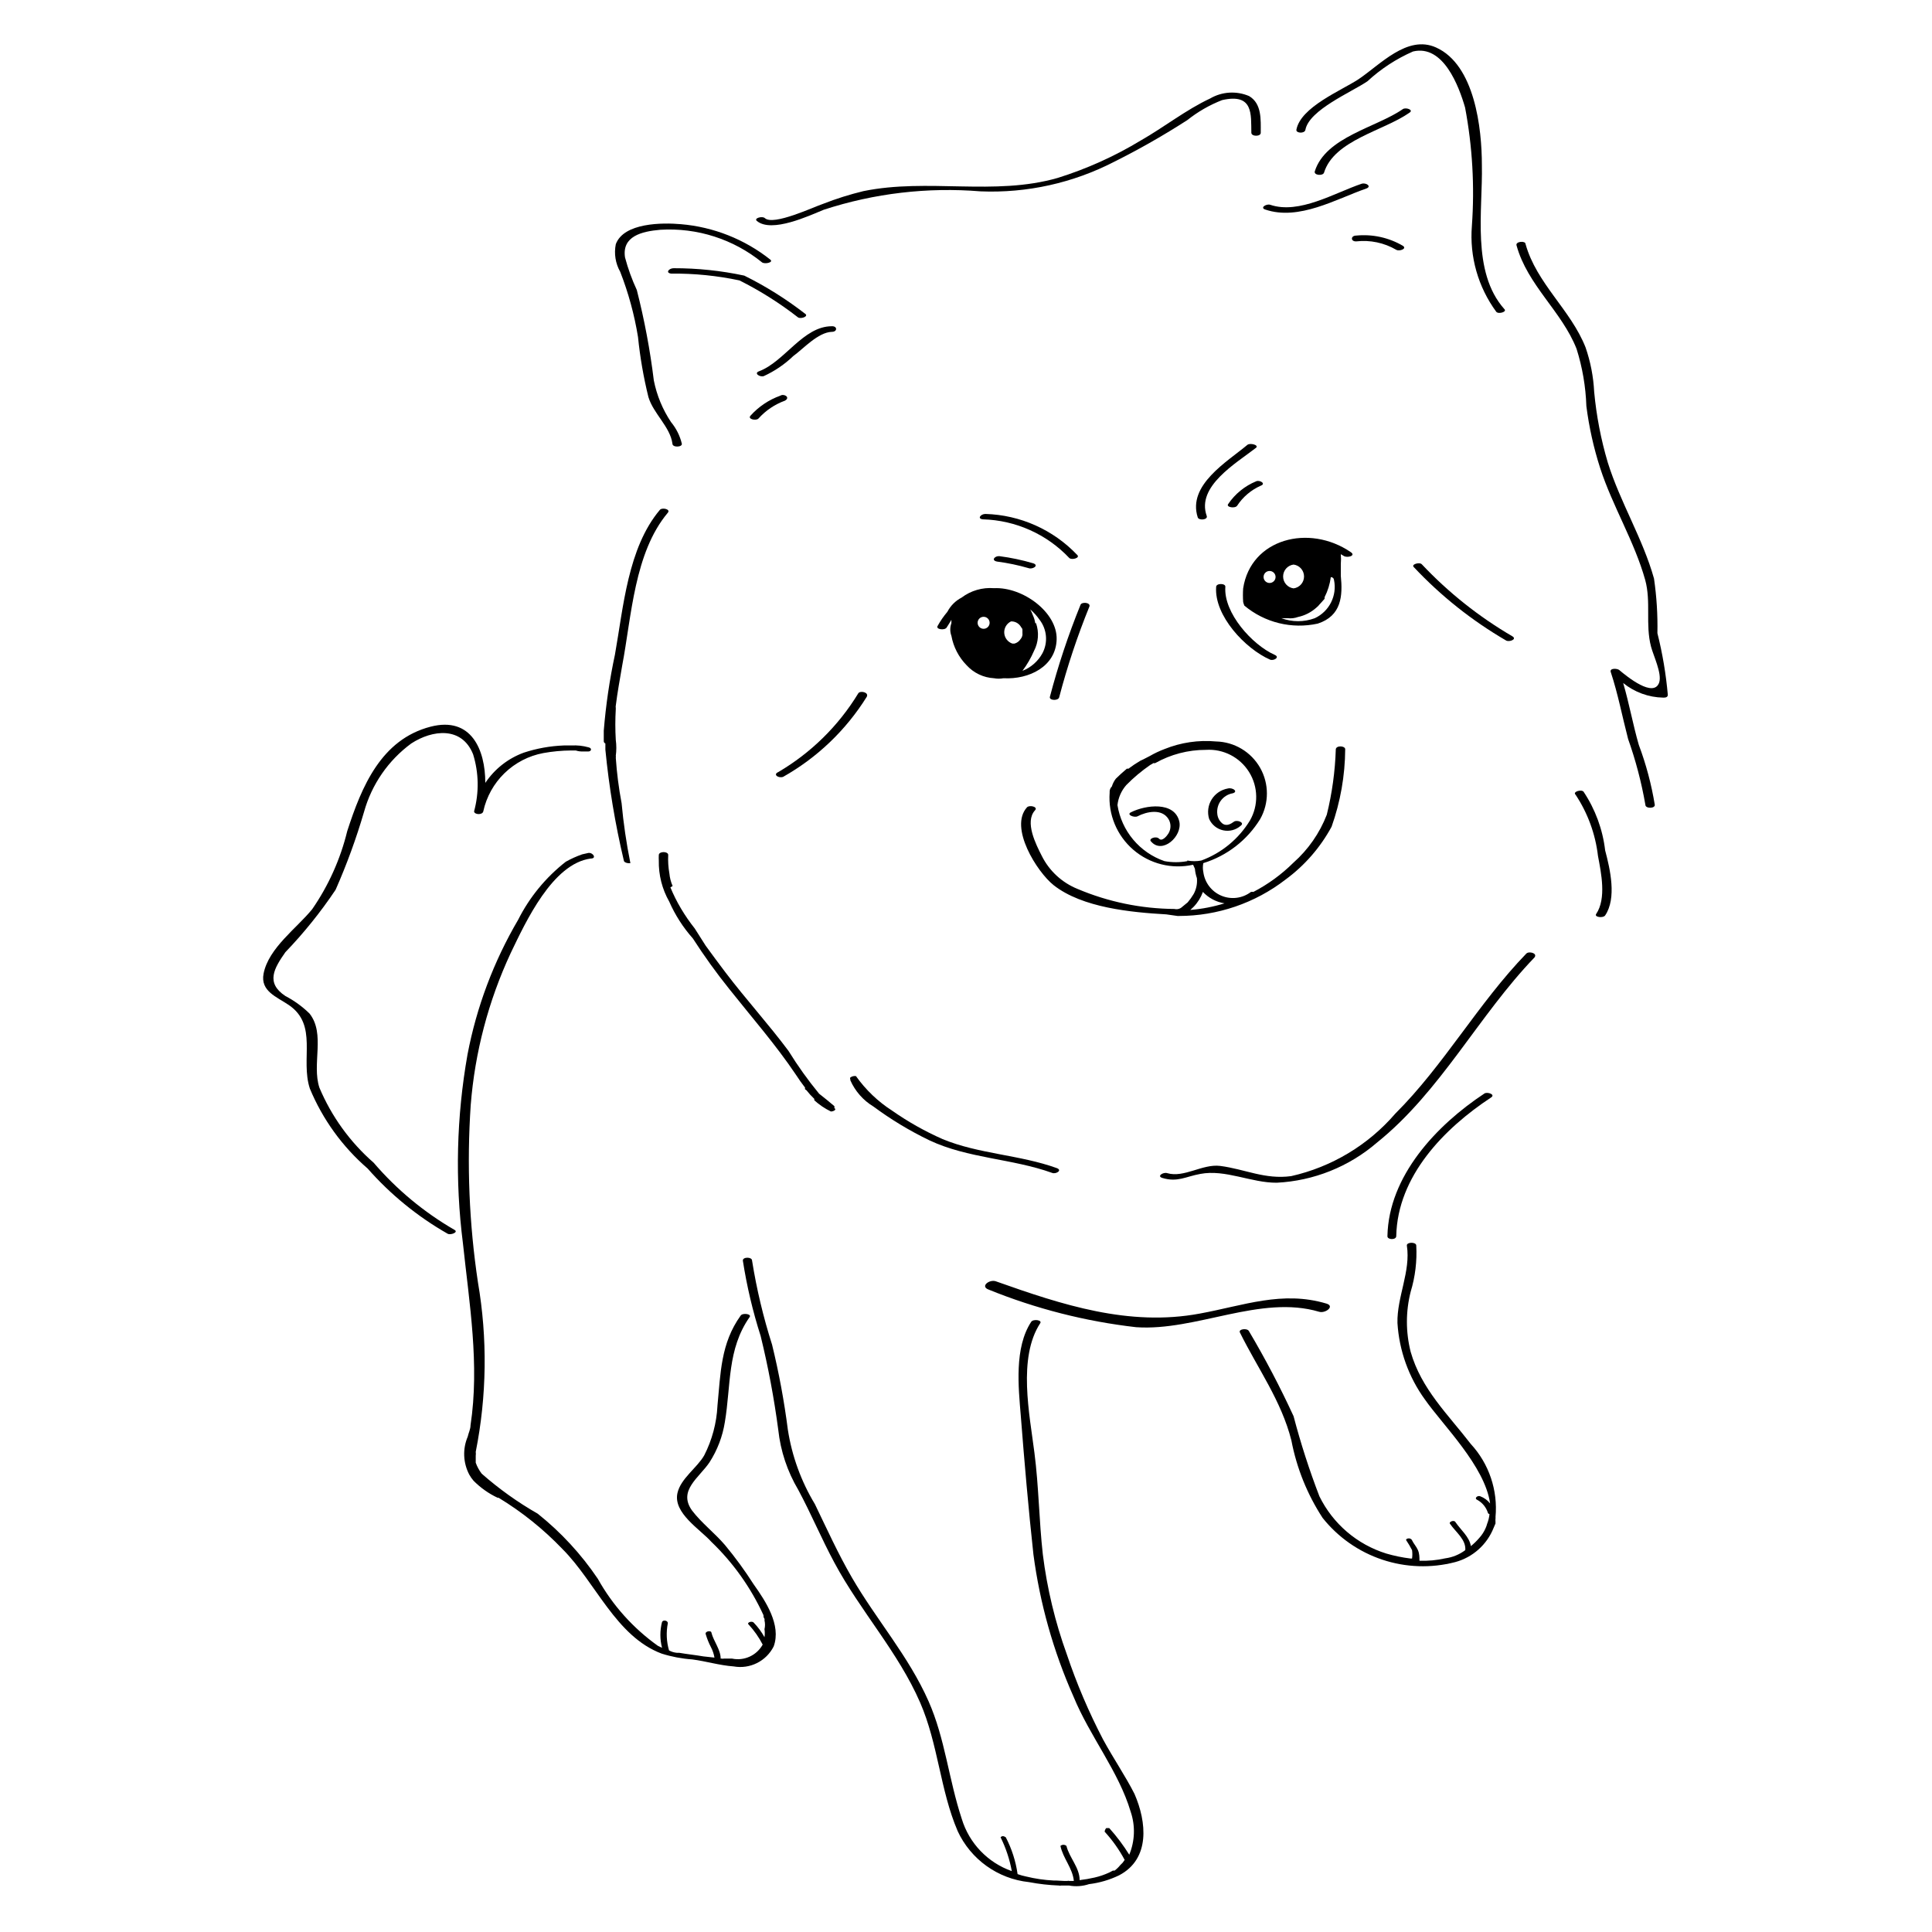 <?xml version="1.0" encoding="UTF-8"?>
<!-- Uploaded to: ICON Repo, www.svgrepo.com, Generator: ICON Repo Mixer Tools -->
<svg fill="#000000" width="800px" height="800px" version="1.1" viewBox="144 144 512 512" xmlns="http://www.w3.org/2000/svg">
 <g>
  <path d="m313.08 233.32c0.543 5.363 1.465 10.68 2.758 15.91 1.324 4.402 5.781 7.902 6.363 12.355 0 1.062 2.652 0.953 2.492 0-0.504-2.102-1.484-4.059-2.863-5.727-2.231-3.34-3.777-7.09-4.559-11.031-0.992-8.078-2.496-16.082-4.508-23.969-1.293-2.785-2.34-5.68-3.129-8.645-0.848-5.621 4.453-6.894 9.332-7.32 9.766-0.605 19.398 2.481 26.992 8.645 0.742 0.531 3.129 0 2.176-0.742-6.805-5.394-15.051-8.66-23.707-9.387-4.824-0.426-15.113-0.426-17.234 5.305-0.504 2.5-0.09 5.098 1.168 7.316 2.18 5.582 3.762 11.375 4.719 17.289z"/>
  <path d="m489.94 178.43c0.953-5.305 12.25-10.023 16.441-12.887 3.562-3.289 7.648-5.961 12.09-7.902 8.008-1.91 12.145 9.176 13.789 14.848 1.953 10.344 2.559 20.898 1.805 31.395-0.648 8.117 1.648 16.191 6.469 22.754 0.582 0.688 2.969 0 2.121-0.742-8.75-9.863-5.676-26.145-5.941-38.184 0-9.598-1.855-26.516-12.145-31.129-7.637-3.445-14.848 4.613-20.578 8.434-4.508 2.969-15.379 7.371-16.441 13.418-0.047 0.895 2.18 1.004 2.391-0.004z"/>
  <path d="m515.77 172.91c-7 4.879-20.469 7.371-23.336 16.492-0.316 1.062 2.121 1.273 2.441 0.371 2.652-8.645 15.91-11.137 22.645-15.91 1.219-0.742-0.957-1.484-1.75-0.953z"/>
  <path d="m341.24 217.04c-6.152-1.316-12.43-1.973-18.719-1.961-1.219 0-2.281 1.219-0.637 1.434v-0.004c6.074-0.062 12.141 0.543 18.082 1.805 5.492 2.75 10.695 6.039 15.539 9.812 0.797 0.477 3.023-0.316 1.75-1.062-4.992-3.863-10.359-7.223-16.016-10.023z"/>
  <path d="m501.98 290.33c-11.082-7.582-26.516-3.555-28.531 9.598-0.082 1.199-0.082 2.406 0 3.606 0.082 0.328 0.188 0.645 0.316 0.957 5.398 4.523 12.586 6.285 19.465 4.769 6.309-2.066 6.629-7.371 6.098-12.672v-3.074-0.004c0.078-0.883 0.078-1.77 0-2.648l0.797 0.477c0.902 0.582 3.285-0.055 1.855-1.008zm-15.168 3.289v-0.004c1.586 0.207 2.773 1.559 2.773 3.156 0 1.602-1.188 2.949-2.773 3.156-1.586-0.207-2.773-1.555-2.773-3.156 0-1.598 1.188-2.949 2.773-3.156zm-6.363 4.879c-0.879 0-1.59-0.715-1.59-1.594s0.711-1.59 1.59-1.59c0.879 0 1.59 0.711 1.59 1.59s-0.711 1.594-1.59 1.594zm11.984 9.332c-2.856 1.055-5.996 1.055-8.855 0h1.695c0.914 0.105 1.844-0.004 2.707-0.32 1.793-0.379 3.453-1.223 4.824-2.438l0.531-0.477 0.316-0.371 0.582-0.637 0.797-0.902c0.012-0.141 0.012-0.281 0-0.426 0.848-1.66 1.402-3.453 1.645-5.301 0.211-0.016 0.422 0.055 0.578 0.195 0.16 0.137 0.258 0.336 0.273 0.547 0.859 4.148-1.25 8.344-5.094 10.129z"/>
  <path d="m395.07 306.13c-0.992 1.168-1.863 2.426-2.598 3.766-0.531 0.902 1.855 1.219 2.387 0.426 0.531-0.797 0.848-1.379 1.273-2.066v0.902-0.004c-0.398 1.078-0.398 2.266 0 3.344 0.531 2.941 1.938 5.656 4.027 7.793 1.875 2.059 4.488 3.297 7.266 3.449 0.824 0.156 1.672 0.156 2.492 0 6.84 0.371 13.895-3.129 14.105-10.289 0.211-7.16-8.961-13.949-16.598-13.578-3.07-0.25-6.129 0.637-8.59 2.496-1.613 0.836-2.926 2.152-3.766 3.762zm23.281 3.023c-0.105-0.734-0.32-1.449-0.637-2.121-0.184-0.531-0.414-1.043-0.688-1.535 0.922 0.797 1.738 1.703 2.438 2.703 2 2.555 2.312 6.043 0.797 8.91-1.164 2.133-3.039 3.785-5.305 4.668 1.234-1.641 2.266-3.422 3.078-5.305 1.172-2.262 1.363-4.91 0.527-7.32zm-6.418-0.477c1.137-0.039 2.191 0.582 2.707 1.59 0.188 0.16 0.301 0.391 0.316 0.637v1.008c0.023 0.125 0.023 0.25 0 0.371-0.055 0.391-0.223 0.762-0.477 1.062-0.375 0.598-0.961 1.035-1.645 1.219h-0.531c-1.227-0.41-2.086-1.523-2.168-2.816-0.082-1.293 0.629-2.508 1.797-3.07zm-7.266-1.219c0.879 0 1.594 0.711 1.594 1.59s-0.715 1.59-1.594 1.59c-0.879 0-1.59-0.711-1.59-1.59s0.711-1.59 1.59-1.59z"/>
  <path d="m443.7 359.27c-1.273 0.637 0.902 1.484 1.75 1.062 2.441-1.273 6.469-2.121 8.219 0.742 0.695 1.156 0.695 2.606 0 3.766-0.371 0.637-1.695 2.281-2.492 1.434-0.797-0.848-2.969 0-2.121 0.742 2.969 3.445 8.324-1.379 7.477-5.305-1.273-5.41-8.961-4.402-12.832-2.441z"/>
  <path d="m472.81 362.82c1.168-0.848-1.008-1.645-1.805-1.062-0.797 0.582-1.855 1.219-2.918 0.582h0.004c-0.828-0.605-1.363-1.527-1.484-2.543-0.355-2.652 1.445-5.109 4.082-5.57 1.539-0.426 0-1.59-1.273-1.273-1.789 0.305-3.359 1.363-4.316 2.906-0.953 1.543-1.195 3.422-0.668 5.156 0.688 1.547 2.074 2.676 3.731 3.031s3.383-0.098 4.648-1.227z"/>
  <path d="m456.05 386.74h0.371c10.23-0.004 20.172-3.398 28.266-9.652 5.051-3.711 9.215-8.492 12.199-14.004 2.34-6.59 3.559-13.527 3.606-20.523 0-0.953-2.387-1.062-2.492 0-0.184 5.852-0.984 11.664-2.387 17.344-1.891 4.891-4.93 9.254-8.855 12.727-3.129 3.102-6.703 5.711-10.609 7.742-0.207-0.051-0.426-0.051-0.637 0-2.246 1.711-5.238 2.09-7.84 0.996-2.606-1.094-4.426-3.496-4.781-6.297-0.16-0.77-0.16-1.566 0-2.336 6.269-1.934 11.621-6.078 15.062-11.664 2.387-4.219 2.383-9.379-0.004-13.594-2.391-4.215-6.82-6.867-11.664-6.984-4.656-0.43-9.348 0.262-13.684 2.016-1.355 0.512-2.668 1.129-3.922 1.855l-1.75 0.902-0.688 0.316h-0.004c-1.102 0.645-2.164 1.355-3.18 2.121h-0.426c-1.008 0.848-2.016 1.75-2.918 2.652-0.477 0.617-0.836 1.32-1.059 2.07-0.348 0.332-0.559 0.789-0.586 1.27v0.375c-0.422 5.742 1.898 11.344 6.254 15.109 4.359 3.762 10.242 5.238 15.863 3.981l0.477 1.062c0.07 0.848 0.246 1.688 0.531 2.492 0.141 1.449-0.156 2.906-0.852 4.188-0.469 0.785-1 1.531-1.59 2.227l-1.484 1.219v0.004c-0.539 0.508-1.297 0.707-2.016 0.527-8.82-0.062-17.543-1.863-25.668-5.301-4.125-1.66-7.504-4.773-9.492-8.75-1.539-3.023-4.613-9.016-1.805-12.09 0.902-0.953-1.484-1.484-2.121-0.797-4.824 5.305 2.652 17.129 7.055 20.629 7.582 5.992 20.578 7.211 29.855 7.742zm2.598-14.531c-1.996 0.371-4.047 0.371-6.047 0-3.227-1.113-6.094-3.082-8.289-5.699-2.195-2.613-3.637-5.777-4.172-9.152 0.215-1.965 1.031-3.816 2.332-5.301 1.93-1.969 4.043-3.742 6.312-5.305l0.902-0.531c0.152 0.059 0.32 0.059 0.477 0 4.094-2.305 8.719-3.508 13.418-3.5 4.602-0.301 8.996 1.957 11.434 5.871s2.527 8.852 0.23 12.852c-2.977 4.883-7.516 8.621-12.887 10.605-1.227 0.234-2.484 0.234-3.711 0zm1.695 12.09c1.078-1.125 1.906-2.461 2.441-3.926 1.523 1.613 3.539 2.676 5.727 3.023-2.949 0.91-5.992 1.496-9.066 1.75z"/>
  <path d="m424.71 328.72c2.148-8.172 4.824-16.195 8.008-24.023 0.316-1.062-2.121-1.273-2.387-0.371-3.227 7.949-5.938 16.098-8.113 24.395-0.16 0.953 2.332 1.062 2.492 0z"/>
  <path d="m466.29 299.55c-0.531 7.637 7.742 16.387 14.266 19.25 0.953 0.426 2.758-0.637 1.219-1.273-5.941-2.652-13.523-11.082-13.047-17.977 0.16-1.008-2.438-1.059-2.438 0z"/>
  <path d="m474.56 261.9c-5.305 4.453-15.91 10.605-13.152 19.199 0.266 0.902 2.758 0.688 2.387-0.371-2.812-7.852 7.797-13.949 13.098-18.086 0.742-0.742-1.645-1.328-2.332-0.742z"/>
  <path d="m476.89 271.55c-3.016 1.242-5.598 3.344-7.422 6.043-0.582 0.848 1.855 1.219 2.387 0.426 1.531-2.332 3.703-4.172 6.258-5.305 1.484-0.527-0.266-1.59-1.223-1.164z"/>
  <path d="m405.14 280.2c-1.219 0-2.281 1.273-0.637 1.434v-0.004c8.672 0.246 16.895 3.93 22.855 10.234 0.637 0.637 2.969 0 2.121-0.797v0.004c-6.359-6.699-15.109-10.605-24.34-10.871z"/>
  <path d="m408.22 292.82c2.832 0.367 5.633 0.953 8.379 1.75 1.008 0.371 2.812-0.688 1.273-1.273-2.949-0.875-5.965-1.512-9.016-1.91-1.219-0.105-2.281 1.113-0.637 1.434z"/>
  <path d="m362.29 199.59c13.398-4.375 27.531-6.031 41.578-4.879 12.289 0.5 24.496-2.207 35.426-7.852 6.648-3.32 13.109-7.004 19.355-11.031 2.793-2.219 5.902-4.008 9.227-5.301 8.379-1.91 7.637 3.871 7.742 8.645 0 1.062 2.547 1.062 2.492 0 0-3.445 0.316-7.691-3.074-9.703v-0.004c-3.352-1.438-7.191-1.203-10.34 0.637-6.363 2.969-12.25 7.637-18.402 11.137-6.91 4.184-14.301 7.512-22.008 9.918-16.758 4.824-34.418 0-51.496 3.5-3.606 0.875-7.148 1.988-10.605 3.34-2.547 0.848-13.207 5.887-15.484 3.816-0.637-0.637-3.023 0-2.121 0.742 3.922 3.293 13.945-1.43 17.711-2.965z"/>
  <path d="m583.23 311.8c0.098-4.844-0.203-9.684-0.902-14.477-2.969-10.605-8.961-20.207-12.25-30.758-1.812-6.109-3.019-12.379-3.606-18.723-0.199-4.012-0.969-7.977-2.281-11.773-3.926-9.969-12.992-16.918-15.91-27.418 0-0.902-2.703-0.688-2.387 0.371 2.918 10.605 11.984 17.449 15.91 27.418 1.551 4.914 2.426 10.02 2.598 15.168 0.711 5.582 1.934 11.086 3.66 16.441 3.289 10.129 9.07 19.41 11.934 29.645 1.59 5.832 0 11.773 1.539 17.66 0.637 2.441 2.918 7.055 2.176 9.492-1.434 4.242-8.539-1.539-10.605-3.289-0.477-0.426-2.652-0.582-2.227 0.582 1.91 5.781 3.023 11.719 4.562 17.605l-0.008 0.004c2.031 5.711 3.578 11.582 4.613 17.555 0 1.008 2.547 1.008 2.492 0-0.887-5.43-2.309-10.762-4.242-15.91-1.539-5.305-2.547-10.977-4.137-16.387 3.008 2.438 6.738 3.801 10.609 3.871 0.426 0 1.219 0 1.219-0.742-0.488-5.512-1.41-10.973-2.758-16.336z"/>
  <path d="m243.02 452.13c-6.242-5.449-11.16-12.25-14.375-19.887-2.066-6.258 1.645-14.211-2.598-19.621-1.898-1.863-4.059-3.434-6.418-4.668-5.305-3.5-2.969-7.371 0-11.613 4.914-5.117 9.367-10.652 13.312-16.547 2.957-6.707 5.473-13.598 7.531-20.629 2.023-7.277 6.43-13.664 12.516-18.137 5.621-3.66 13.418-4.562 16.387 2.863 1.52 4.91 1.613 10.152 0.266 15.113 0 0.902 2.227 1.062 2.441 0h-0.004c0.844-3.852 2.801-7.371 5.629-10.113 2.832-2.746 6.406-4.598 10.281-5.32 2.434-0.441 4.902-0.672 7.371-0.688h1.223c0.582 0.191 1.191 0.281 1.801 0.266h1.539c0.797 0 1.062-0.902 0-1.113-1.449-0.402-2.953-0.562-4.453-0.48h-2.07c-3.606 0.137-7.176 0.781-10.605 1.91-4.156 1.523-7.723 4.328-10.184 8.008 0-8.805-3.711-17.66-14.477-14.902-13.152 3.394-18.297 15.91-22.113 27.684-1.805 7.406-4.949 14.414-9.281 20.684-4.082 5.039-11.562 10.289-12.887 17.078-0.902 4.668 3.5 6.152 6.684 8.324 7.797 5.305 3.023 14.32 5.57 22.113h-0.004c3.387 8.168 8.633 15.434 15.324 21.215 6.066 6.894 13.234 12.738 21.215 17.289 0.797 0.426 3.023-0.426 1.75-1.062-8.074-4.676-15.297-10.684-21.371-17.766z"/>
  <path d="m304.43 341.03v1.645c0.961 9.871 2.594 19.672 4.879 29.324 0 0.582 1.062 0.848 1.75 0.742-1.062-5.258-1.84-10.566-2.332-15.91-0.754-3.977-1.27-7.996-1.539-12.035 0.051-0.156 0.051-0.324 0-0.48 0.191-1.406 0.191-2.832 0-4.242-0.16-2.719-0.16-5.445 0-8.164v-0.316-0.004c-0.039-0.191-0.039-0.391 0-0.582 0.426-3.445 1.062-6.894 1.695-10.605 2.492-13.047 3.184-29.91 12.09-40.516 0.848-0.953-1.539-1.484-2.121-0.742-8.484 10.078-9.652 25.828-11.879 38.289l0.004-0.004c-1.43 6.664-2.422 13.414-2.973 20.207v2.863c0.039 0.238 0.203 0.441 0.426 0.531z"/>
  <path d="m322.25 378.79c-0.457-1.043-0.746-2.152-0.852-3.289-0.289-1.625-0.395-3.281-0.316-4.93 0-1.008-2.441-1.008-2.492 0-0.027 0.492-0.027 0.988 0 1.484-0.074 3.805 0.879 7.559 2.758 10.871 1.566 3.559 3.676 6.852 6.258 9.758 3 4.656 6.238 9.152 9.703 13.469 5.941 7.481 12.305 14.746 17.609 22.648 0.742 1.168 1.59 2.332 2.441 3.445h-0.004c-0.047 0.137-0.047 0.289 0 0.426l0.371 0.266c0.633 0.809 1.324 1.57 2.07 2.277v0.371c1.32 1.195 2.801 2.195 4.402 2.973 0.688 0 1.645-0.531 0.902-0.902h-0.004c0.078-0.168 0.078-0.363 0-0.531-1.324-1.113-2.652-2.227-4.031-3.289h0.004c-2.961-3.594-5.668-7.387-8.117-11.348-5.305-7.106-11.297-13.684-16.652-20.734-1.77-2.332-3.535-4.719-5.305-7.16l-2.863-4.508h0.004c-1.34-1.684-2.562-3.453-3.66-5.305-1.074-1.801-2.012-3.68-2.812-5.621 0 0 0.586-0.316 0.586-0.371z"/>
  <path d="m375.45 437.23c4.656 3.449 9.629 6.449 14.848 8.965 10.234 4.824 21.957 4.824 32.562 8.645 0.953 0.371 2.758-0.688 1.219-1.273-9.812-3.555-20.629-3.711-30.281-7.691-4.688-2.07-9.164-4.594-13.363-7.531-3.758-2.414-7.016-5.531-9.598-9.172-0.527-0.078-1.059 0.055-1.488 0.371-0.098 0.145-0.098 0.332 0 0.477v0.266c1.27 2.887 3.402 5.312 6.102 6.945z"/>
  <path d="m548.49 396.71c-12.781 13.207-21.797 29.539-34.738 42.426h0.004c-7.18 8.328-16.848 14.129-27.578 16.547-6.949 0.953-12.25-1.855-18.828-2.703-4.719-0.582-9.547 3.234-14.055 1.91-1.008-0.316-2.812 0.797-1.273 1.273 4.031 1.219 6.203-0.371 10.078-1.062 6.629-1.273 13.523 2.387 20.258 2.332h0.004c9.77-0.492 19.102-4.223 26.516-10.605 16.918-13.578 26.887-33.621 41.789-49.109 0.848-1.168-1.539-1.699-2.176-1.008z"/>
  <path d="m514.02 471.59c0.316-15.91 12.727-28.586 25.137-36.75 1.219-0.797-0.953-1.539-1.75-1.062-12.781 8.43-25.402 21.902-25.723 37.812-0.051 1.008 2.336 1.059 2.336 0z"/>
  <path d="m336.15 553.48c-2.703-3.184-6.258-5.887-8.75-9.176-3.816-5.305 1.91-8.699 4.668-12.832l-0.004-0.004c2.062-3.219 3.434-6.828 4.031-10.605 1.645-9.758 0.582-19.305 6.574-27.844 0.582-0.797-1.855-1.168-2.387-0.371-5.305 7.371-5.305 15.273-6.152 23.918h0.004c-0.23 4.566-1.422 9.031-3.5 13.102-1.855 3.289-6.258 6.152-7.106 10.023-1.168 5.305 6.047 9.598 9.016 12.941v-0.004c5.773 5.547 10.453 12.133 13.785 19.41 0 0.316 0 0.637 0.266 0.953v0.004c0.039 0.137 0.039 0.285 0 0.422 0.188 0.77 0.188 1.566 0 2.336 0.109 0.703 0.109 1.418 0 2.121-0.777-1.414-1.742-2.715-2.863-3.871-0.477-0.531-1.961 0-1.324 0.531v-0.004c1.469 1.594 2.719 3.379 3.711 5.305-1.602 2.879-4.887 4.383-8.113 3.711h-2.231 0.004c-0.156 0.055-0.324 0.055-0.48 0h-0.316c0-2.387-1.855-4.562-2.441-6.84 0-0.688-1.695-0.477-1.539 0.316h0.004c0.348 1.191 0.809 2.348 1.379 3.449 0.465 0.879 0.789 1.828 0.953 2.809l-2.918-0.316c-2.121-0.371-4.297-0.582-6.418-0.953h-0.637 0.004c-0.727-0.07-1.43-0.285-2.07-0.637-0.684-2.344-0.793-4.82-0.316-7.215 0-0.742-1.273-0.953-1.539-0.316-0.582 2.242-0.582 4.598 0 6.84l-1.113-0.531c-6.551-4.672-11.984-10.738-15.91-17.766-4.398-6.516-9.762-12.328-15.91-17.234-5.293-3.023-10.27-6.578-14.848-10.605-0.68-0.883-1.219-1.867-1.59-2.918v-1.855c0.051-0.336 0.051-0.676 0-1.008 2.949-14.828 3.148-30.074 0.582-44.973-2.332-15.527-2.973-31.266-1.91-46.934 1.098-13.961 4.691-27.613 10.605-40.305 3.977-8.273 11.082-23.707 21.215-25.031 1.645 0 0.582-1.645-0.637-1.484l-1.645 0.371c-1.504 0.523-2.961 1.18-4.348 1.961-5.289 4.133-9.602 9.387-12.621 15.379-6.481 11.043-11.02 23.117-13.418 35.691-2.926 16.516-3.336 33.375-1.219 50.012 1.695 15.91 4.453 32.242 2.016 48.258 0 1.062-0.531 2.016-0.742 3.023-1.387 3.25-1.23 6.953 0.422 10.078 0.316 0.566 0.691 1.098 1.113 1.59 1.844 1.863 3.996 3.391 6.363 4.508h0.266c6.211 3.766 11.898 8.332 16.918 13.574 8.855 8.859 14.16 23.176 26.305 27.738 2.633 0.832 5.359 1.348 8.113 1.539 3.66 0.477 7.266 1.59 10.977 1.855 4.32 0.773 8.637-1.383 10.609-5.305 2.066-5.676-2.176-12.039-5.305-16.441v0.004c-2.309-3.621-4.84-7.094-7.582-10.395z"/>
  <path d="m436.32 604.97c-3.781-7.25-6.992-14.785-9.598-22.539-3.106-8.57-5.238-17.465-6.363-26.516-1.008-8.961-1.062-17.977-2.227-26.941-1.273-10.129-4.453-25.137 1.539-34.312 0.582-0.848-1.855-1.168-2.387-0.371-4.508 6.84-3.394 17.289-2.758 24.977 0.953 12.199 2.016 24.5 3.34 36.645v0.004c1.715 12.992 5.289 25.676 10.605 37.652 4.348 10.605 11.984 19.836 15.168 30.547 1.266 3.719 1.133 7.773-0.371 11.402-1.559-2.5-3.332-4.863-5.305-7.055h-0.797 0.004c-0.246 0.262-0.395 0.602-0.426 0.957 2.074 2.258 3.856 4.773 5.305 7.477l-0.531 0.742c-0.199 0.227-0.41 0.438-0.637 0.637-0.43 0.543-0.926 1.023-1.484 1.434-0.137 0.051-0.289 0.051-0.426 0l-1.008 0.531v-0.004c-1.238 0.578-2.539 1.023-3.871 1.328-1.309 0.305-2.637 0.535-3.977 0.688 0-3.34-2.703-5.887-3.5-9.07v0.004c-0.457-0.395-1.133-0.395-1.59 0 0.688 3.289 3.234 5.887 3.555 9.281h-1.223c-0.152-0.059-0.324-0.059-0.477 0h-0.902l-2.121-0.109h-0.637c-2.449-0.121-4.883-0.477-7.266-1.059-0.773-0.156-1.535-0.367-2.281-0.637-0.484-3.406-1.539-6.707-3.129-9.758-0.477-0.316-0.953-0.477-1.379 0 1.406 2.832 2.406 5.852 2.973 8.961-6.371-2.238-11.297-7.379-13.258-13.84-3.5-10.605-4.402-21.215-8.805-31.184-5.305-11.984-13.789-21.531-20.312-32.773-3.66-6.312-6.629-12.887-9.812-19.465-3.641-6.031-6.07-12.711-7.156-19.672-0.973-7.606-2.371-15.148-4.191-22.594-2.324-7.281-4.098-14.727-5.301-22.273 0-1.008-2.492-1.008-2.441 0 1.051 6.777 2.629 13.461 4.719 19.992 2.004 8.203 3.562 16.504 4.668 24.875 0.609 5.621 2.418 11.047 5.305 15.906 3.394 6.312 6.152 12.941 9.547 19.25 6.894 12.887 16.918 23.707 22.75 37.121 4.773 10.977 5.305 23.227 9.918 33.992l-0.004 0.008c3.477 7.547 10.668 12.707 18.934 13.574 2.625 0.5 5.285 0.801 7.957 0.902 0.172 0.055 0.355 0.055 0.527 0h2.121c1.773 0.328 3.598 0.199 5.305-0.371 2.762-0.332 5.453-1.121 7.957-2.332 8.324-4.348 7.32-14.16 4.082-21.586-2.332-4.613-5.621-9.441-8.328-14.426z"/>
  <path d="m533.75 526.64c-6.047-7.848-13.098-14.531-15.91-24.395-1.324-5.223-1.324-10.691 0-15.91 1.207-3.965 1.711-8.113 1.484-12.25 0-1.008-2.598-0.953-2.492 0 1.062 6.84-2.652 13.629-2.492 20.523 0.449 7.305 2.969 14.332 7.266 20.258 4.773 6.84 15.91 17.66 17.289 27.578-0.676-0.863-1.574-1.523-2.598-1.91-0.688-0.316-1.75 0.531-0.797 0.953 1.352 0.738 2.363 1.977 2.812 3.449 0.074 0.172 0.234 0.293 0.422 0.316-0.09 0.891-0.305 1.766-0.637 2.598-0.09 0.367-0.215 0.723-0.371 1.062-0.41 0.973-0.984 1.871-1.695 2.652-0.676 0.789-1.422 1.516-2.227 2.172-0.426-2.492-2.652-4.242-4.137-6.418-0.371-0.582-1.855 0-1.379 0.531 1.539 2.227 4.242 4.137 4.031 6.949-1.551 1.172-3.379 1.918-5.305 2.176-2.242 0.508-4.543 0.719-6.84 0.637 0-0.902 0-1.91-0.426-2.863-0.426-0.953-1.113-1.645-1.539-2.547s-1.855-0.426-1.539 0h0.004c0.562 0.836 1.074 1.703 1.535 2.598 0.105 0.738 0.105 1.488 0 2.227h-0.426 0.004c-2.172-0.266-4.32-0.711-6.418-1.324-7.738-2.406-14.145-7.894-17.715-15.168-2.668-6.941-4.953-14.023-6.84-21.215-3.551-7.711-7.5-15.234-11.824-22.539-0.426-0.902-2.918-0.582-2.387 0.371 4.719 9.547 10.977 18.086 13.629 28.586 1.395 7.312 4.207 14.285 8.273 20.523 4.09 5.141 9.582 8.988 15.812 11.066 6.234 2.082 12.934 2.309 19.293 0.656 4.668-1.246 8.465-4.633 10.234-9.125l0.477-1.113v-0.477h0.004c-0.031-0.281-0.031-0.566 0-0.848 0.031-0.121 0.031-0.25 0-0.371 0.664-7.109-1.727-14.168-6.578-19.41z"/>
  <path d="m364.46 231.94c1.484 0 1.484-1.539 0-1.484-7.637 0-12.516 9.387-19.305 11.934-1.484 0.531 0.266 1.645 1.273 1.273h0.004c2.875-1.32 5.512-3.113 7.793-5.305 2.652-1.91 6.578-6.312 10.234-6.418z"/>
  <path d="m350.79 248.86c-3.035 1.082-5.75 2.906-7.902 5.305-0.848 0.902 1.484 1.434 2.121 0.742 1.91-2.125 4.316-3.746 7-4.723 1.539-0.848-0.211-1.961-1.219-1.324z"/>
  <path d="m506.06 193.97c1.539-0.531 0-1.645-1.219-1.273-7.211 2.441-16.547 8.168-24.234 5.57-1.008-0.316-2.812 0.797-1.273 1.273 8.91 3.019 18.773-2.812 26.727-5.57z"/>
  <path d="m503.41 206.43c-1.484 0-1.539 1.59 0 1.539 3.684-0.422 7.406 0.359 10.609 2.227 0.797 0.477 2.969-0.266 1.75-1.062-3.731-2.184-8.055-3.129-12.359-2.703z"/>
  <path d="m563.66 353.81c-0.582-0.688-2.969 0-2.121 0.797v-0.004c3.231 4.867 5.266 10.43 5.941 16.23 0.848 4.508 2.281 11.297-0.477 15.379-0.582 0.848 1.855 1.168 2.387 0.371 3.074-4.562 1.324-12.199 0-17.184h-0.004c-0.648-5.578-2.613-10.918-5.727-15.59z"/>
  <path d="m371.47 327.71c-5.234 8.613-12.523 15.793-21.215 20.895-1.484 0.637 0 1.695 1.273 1.273 9.051-5.102 16.672-12.395 22.168-21.215 0.637-1.219-1.699-1.695-2.227-0.953z"/>
  <path d="m520.81 293.56c-0.582-0.688-2.969 0-2.121 0.742h-0.004c7.152 7.617 15.371 14.152 24.398 19.41 0.797 0.531 3.023-0.266 1.75-1.062-8.883-5.18-16.973-11.609-24.023-19.09z"/>
  <path d="m405.99 485.75c12.516 5.082 25.664 8.434 39.086 9.969 15.91 1.113 32.984-8.699 48.523-4.082 1.645 0.477 4.242-1.484 1.91-2.176-11.719-3.5-21.957 0.531-33.57 2.652-18.773 3.5-36.488-2.332-53.988-8.539-1.695-0.637-4.297 1.324-1.961 2.176z"/>
 </g>
</svg>